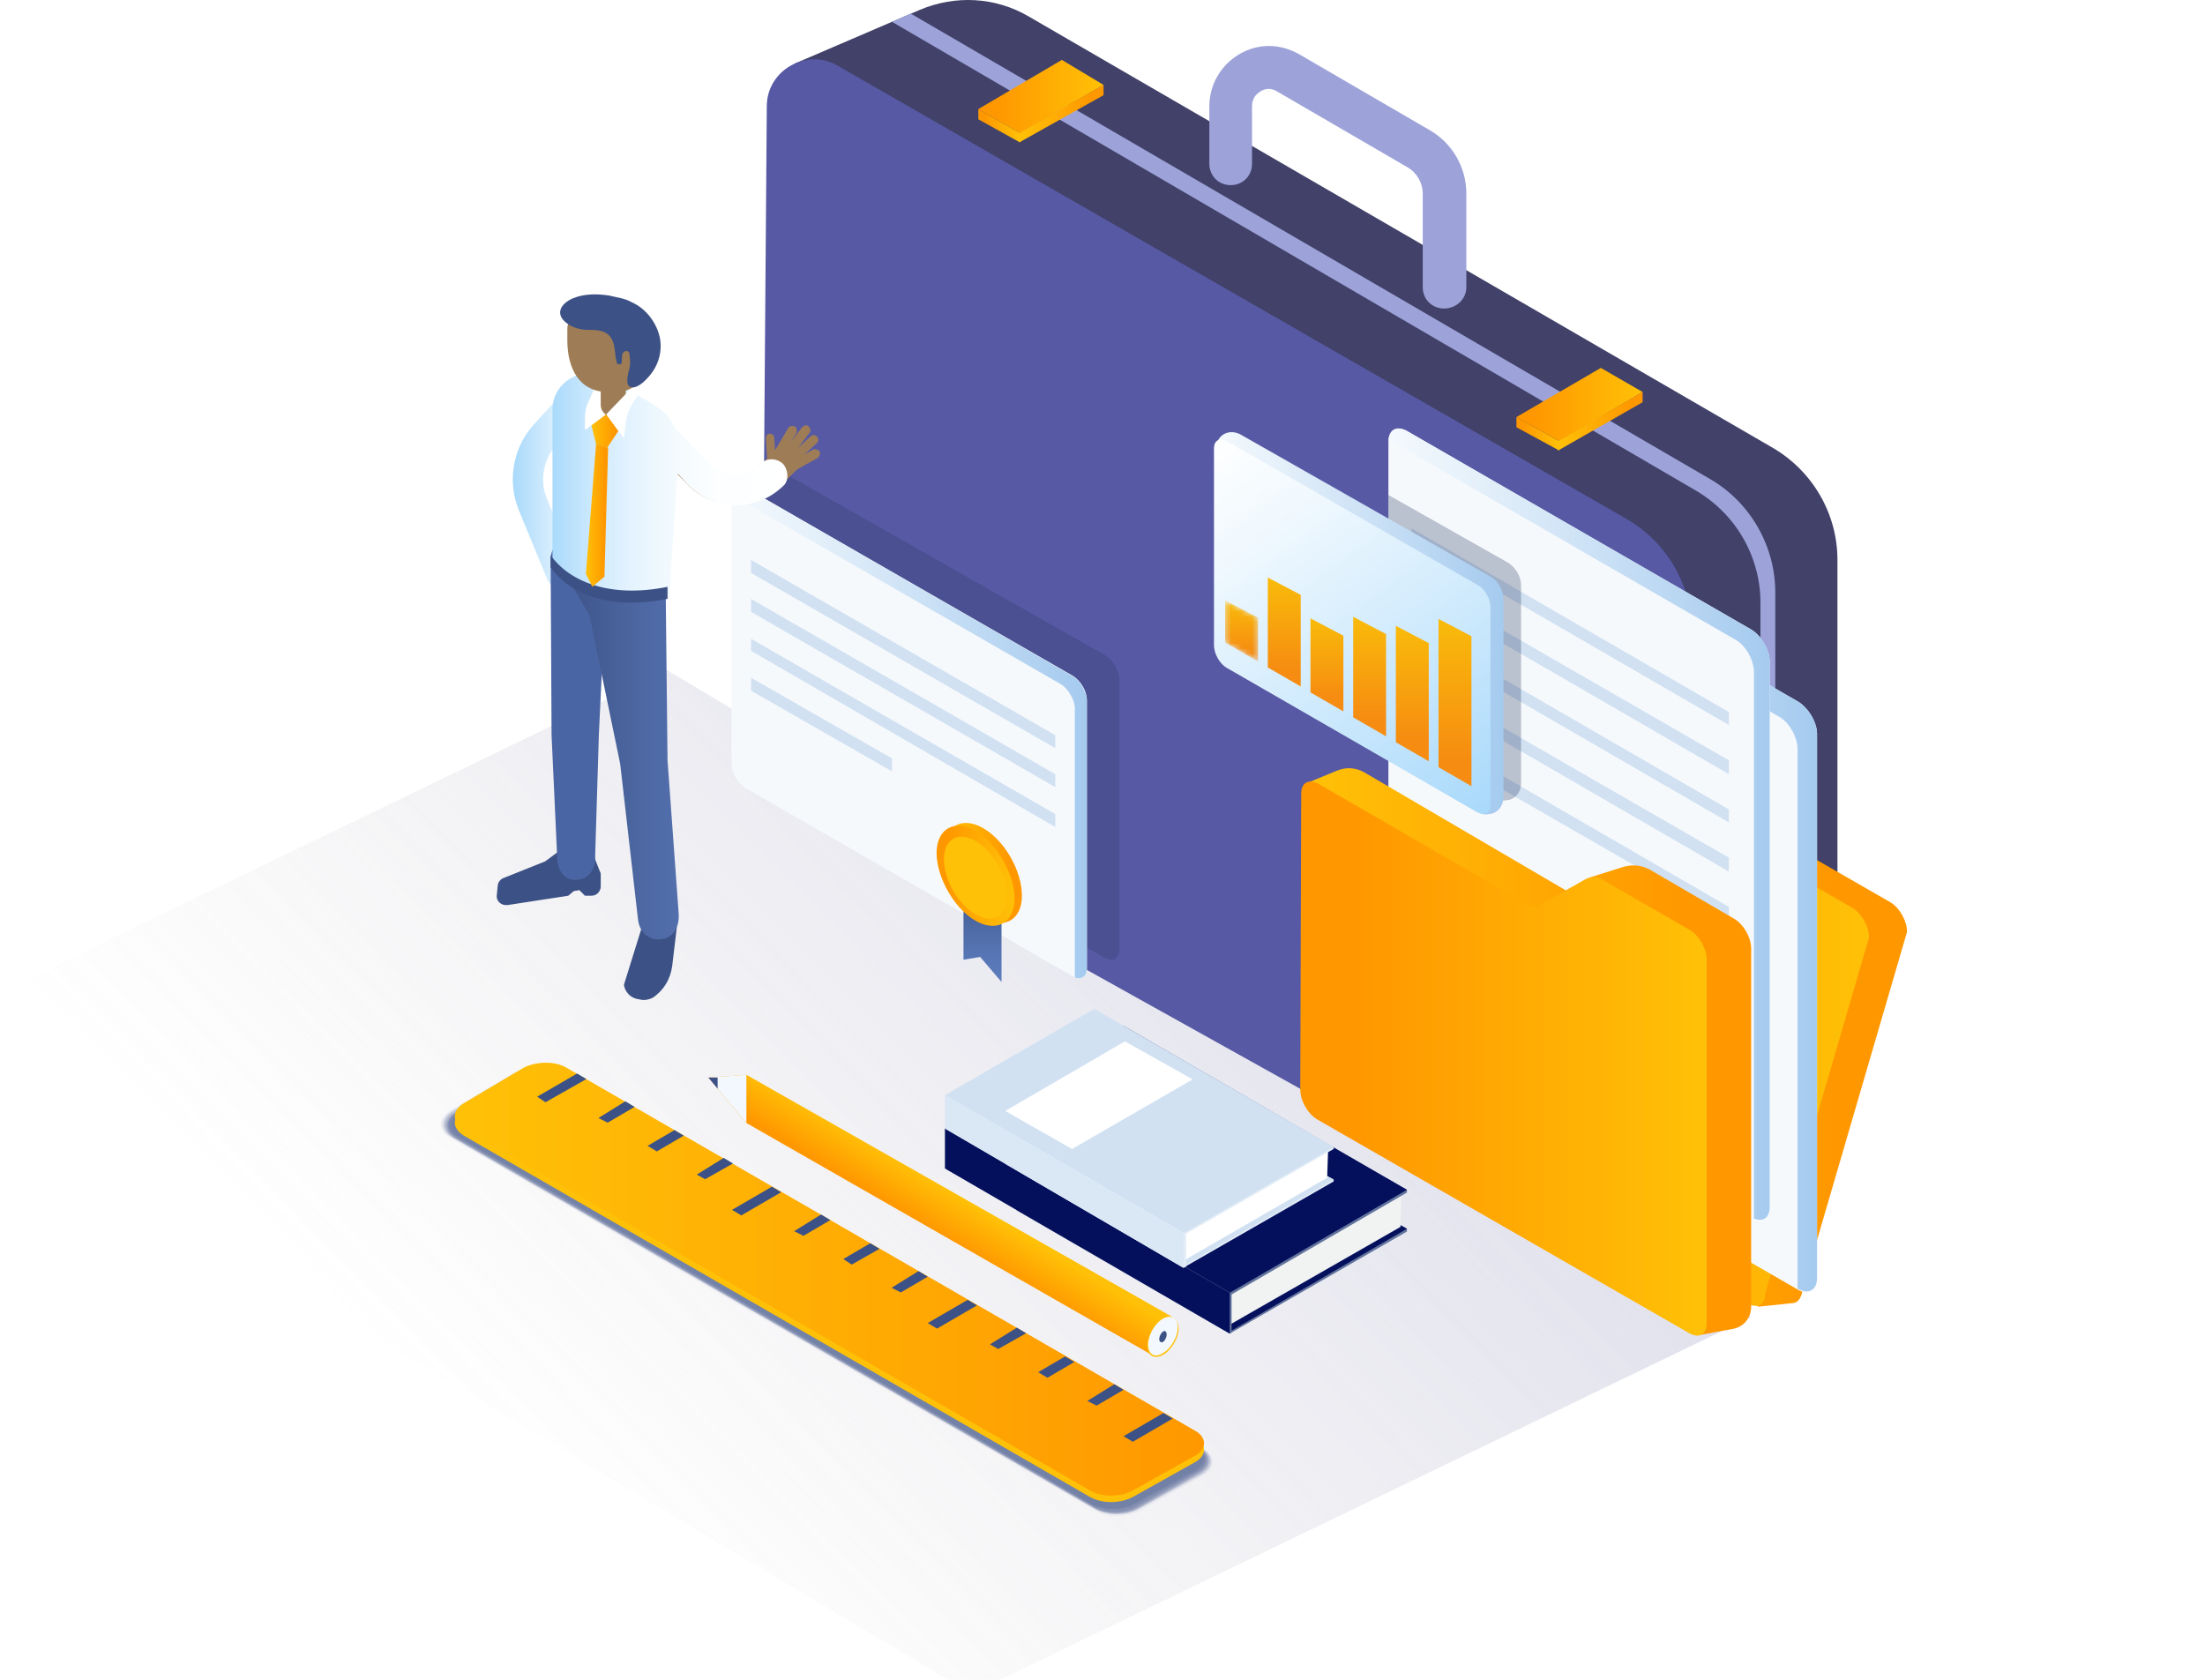 <svg width="420" height="320" viewBox="0 0 420 320" fill="none" xmlns="http://www.w3.org/2000/svg">
<g clip-path="url(#clip0_182_65757)">
<g opacity="0.8" filter="url(#filter0_f_182_65757)">
<path d="M127.054 127.663L333.555 250.879L184.992 322.645L-21.508 199.429L127.054 127.663Z" fill="url(#paint0_linear_182_65757)"/>
</g>
<path d="M175.216 1.87C181.931 -0.958 189.53 -0.604 195.892 3.107L337.62 85.281C345.219 89.699 349.99 97.828 349.99 106.664V210.751C349.99 218.173 346.103 225.065 339.564 228.953L317.651 241.854L185.819 143.952C177.866 139.534 173.095 131.228 173.095 122.215L151.359 12.12L175.216 1.87Z" fill="#414169"/>
<path d="M325.78 91.289L173.448 2.576L169.914 4.167L322.952 93.41C330.551 97.828 335.323 105.957 335.323 114.793V231.25L338.15 229.66V112.849C338.15 104.013 333.379 95.707 325.78 91.289Z" fill="#9DA3D9"/>
<path d="M159.488 12.473L309.875 98.888C317.474 103.306 322.245 111.435 322.245 120.271V233.724C322.245 240.616 314.823 244.858 308.815 241.5L157.897 157.382C149.945 152.964 145.173 144.658 145.173 135.646L146.057 20.248C146.057 13.356 153.656 9.115 159.488 12.473Z" fill="#5759A4"/>
<path d="M186.349 20.778L202.253 11.412L210.206 16.183L194.301 25.373L186.349 20.778Z" fill="url(#paint1_linear_182_65757)"/>
<path d="M186.349 20.779V22.723L194.301 27.141V25.373L186.349 20.779Z" fill="url(#paint2_linear_182_65757)"/>
<path d="M210.205 16.184V18.128L194.124 27.141V25.373L210.205 16.184Z" fill="url(#paint3_linear_182_65757)"/>
<path d="M288.846 79.449L304.927 70.083L312.879 74.678L296.975 84.044L288.846 79.449Z" fill="url(#paint4_linear_182_65757)"/>
<path d="M288.845 79.45V81.394L296.974 85.812V84.044L288.845 79.45Z" fill="url(#paint5_linear_182_65757)"/>
<path d="M312.879 74.678V76.622L296.798 85.811V84.044L312.879 74.678Z" fill="url(#paint6_linear_182_65757)"/>
<path d="M275.062 58.773C272.765 58.773 270.998 57.005 270.998 54.708V36.859C270.998 34.916 269.937 32.972 268.17 31.911L243.253 17.42C241.839 16.537 240.602 17.067 240.072 17.42C239.542 17.774 238.481 18.481 238.481 20.248V31.204C238.481 33.502 236.714 35.269 234.417 35.269C232.119 35.269 230.352 33.502 230.352 31.204V20.248C230.352 16.183 232.473 12.472 236.007 10.352C239.542 8.231 243.783 8.231 247.494 10.352L272.411 24.843C276.653 27.317 279.303 31.911 279.303 36.859V54.708C279.303 57.005 277.359 58.773 275.062 58.773Z" fill="#9DA3D9"/>
<path d="M284.958 144.481L285.488 143.951C286.548 143.068 287.962 143.068 289.199 143.775L328.96 166.925C329.844 167.455 330.904 167.455 331.788 166.925L339.917 162.33C340.977 161.623 342.391 161.623 343.451 162.33L360.063 171.873C361.83 172.933 363.244 175.407 363.244 177.528L343.275 245.918C343.275 246.625 342.745 248.039 341.684 248.215L334.969 248.922L267.286 207.393C265.518 206.333 264.105 203.859 264.105 201.738L284.074 146.425C284.251 145.542 284.427 145.012 284.958 144.481Z" fill="url(#paint7_linear_182_65757)"/>
<path d="M278.772 146.956C278.772 144.835 280.186 144.128 281.953 145.012L321.715 167.985C322.599 168.515 323.659 168.515 324.543 167.985L332.672 163.39C333.732 162.684 335.146 162.684 336.206 163.39L352.818 172.933C354.585 173.994 355.999 176.468 355.999 178.588L336.206 246.448C336.206 248.569 334.792 249.276 333.025 248.392L261.984 207.57C260.217 206.51 258.803 204.036 258.803 201.915L278.772 146.956Z" fill="url(#paint8_linear_182_65757)"/>
<path d="M277.005 95.884C275.061 94.823 273.47 95.707 273.47 98.004V201.738C273.47 204.035 275.061 206.686 277.005 207.923L342.567 245.741C344.511 246.801 346.102 245.918 346.102 243.62V139.887C346.102 137.589 344.511 134.938 342.567 133.701L277.005 95.884Z" fill="#F6F9FC"/>
<path d="M342.567 133.701L277.005 95.884C275.061 94.823 273.47 95.707 273.47 98.004V98.711L338.856 136.529C340.8 137.589 342.391 140.417 342.391 142.714V245.564H342.567C344.511 246.625 346.102 245.741 346.102 243.444V139.71C346.102 137.589 344.511 134.938 342.567 133.701Z" fill="url(#paint9_linear_182_65757)"/>
<path d="M267.992 82.1C266.048 81.04 264.458 81.923 264.458 84.221V187.954C264.458 190.252 266.048 192.903 267.992 194.14L333.555 231.957C335.499 233.018 337.089 232.134 337.089 229.837V126.103C337.089 123.806 335.499 121.155 333.555 119.918L267.992 82.1Z" fill="#F6F9FC"/>
<path d="M333.555 119.918L267.992 82.1C266.048 81.04 264.634 81.746 264.458 83.867C264.634 83.867 264.811 84.044 264.988 84.044L330.551 121.862C332.494 122.922 334.085 125.749 334.085 128.047V231.781C334.085 231.957 334.085 231.957 334.085 232.134C335.852 232.841 337.089 231.957 337.089 229.837V126.103C337.089 123.806 335.499 120.978 333.555 119.918Z" fill="url(#paint10_linear_182_65757)"/>
<path d="M329.314 138.119L268.876 103.129V100.655L329.314 135.645V138.119Z" fill="#D1E1F2"/>
<path d="M329.314 147.486L268.876 112.496V110.021L329.314 144.835V147.486Z" fill="#D1E1F2"/>
<path d="M329.314 156.675L268.876 121.685V119.21L329.314 154.201V156.675Z" fill="#D1E1F2"/>
<path d="M329.314 166.042L268.876 131.051V128.577L329.314 163.391V166.042Z" fill="#D1E1F2"/>
<path d="M329.314 175.23L268.876 140.416V137.766L329.314 172.756V175.23Z" fill="#D1E1F2"/>
<path d="M254.738 146.779C256.505 146.072 258.273 146.249 259.863 147.132L299.095 170.106C299.978 170.636 302.099 167.455 302.982 167.102L309.168 165.158C310.935 164.628 312.702 164.804 314.292 165.688L330.374 175.054C332.141 176.114 333.555 178.588 333.555 180.709V248.922C333.555 251.043 332.141 252.81 330.02 253.164L323.305 254.401L257.389 211.988C255.622 210.928 254.208 208.454 254.208 206.333L248.73 149.253L254.738 146.779Z" fill="url(#paint11_linear_182_65757)"/>
<path d="M247.846 151.197C247.846 149.077 249.26 148.37 251.027 149.253L290.789 172.227C291.673 172.757 292.733 172.757 293.617 172.227L301.746 167.632C302.806 166.925 304.22 166.925 305.28 167.632L321.892 177.175C323.659 178.235 325.072 180.709 325.072 182.83V252.104C325.072 254.224 323.659 254.931 321.892 254.048L250.851 213.226C249.083 212.165 247.67 209.691 247.67 207.571L247.846 151.197Z" fill="url(#paint12_linear_182_65757)"/>
<path opacity="0.3" d="M287.254 107.194L264.458 94.294V140.418L284.78 152.081C285.487 152.434 286.194 152.611 286.901 152.434H287.078C288.668 152.258 289.729 150.844 289.729 149.253V111.436C289.729 109.845 288.668 108.078 287.254 107.194Z" fill="#2D3D64"/>
<path d="M232.119 83.691L231.942 84.044C231.589 84.574 231.412 85.104 231.412 85.811V123.099C231.412 124.689 232.472 126.633 233.886 127.34L281.423 154.731C282.13 155.085 282.837 155.262 283.544 155.085H283.721C285.311 154.908 286.371 153.494 286.371 151.904V114.086C286.371 112.496 285.311 110.552 283.897 109.845L236.36 82.807C234.77 81.923 233.002 82.277 232.119 83.691Z" fill="url(#paint13_linear_182_65757)"/>
<path d="M233.709 84.043C232.295 83.336 231.235 83.866 231.235 85.457V122.921C231.235 124.512 232.295 126.456 233.709 127.162L281.423 154.731C282.837 155.437 283.897 154.907 283.897 153.317V115.676C283.897 114.085 282.837 112.141 281.423 111.434L233.709 84.043Z" fill="url(#paint14_linear_182_65757)"/>
<mask id="mask0_182_65757" style="mask-type:luminance" maskUnits="userSpaceOnUse" x="233" y="114" width="7" height="13">
<path d="M233.356 114.367L239.623 117.665V126.02L233.356 122.402V114.367Z" fill="white"/>
</mask>
<g mask="url(#mask0_182_65757)">
<path d="M233.356 114.367L239.623 117.665V126.02L233.356 122.402V114.367Z" fill="url(#paint15_linear_182_65757)"/>
</g>
<path d="M241.487 110.022L247.754 113.32V130.77L241.487 127.152V110.022Z" fill="url(#paint16_linear_182_65757)"/>
<path d="M249.617 117.802L255.884 121.101V135.519L249.617 131.901V117.802Z" fill="url(#paint17_linear_182_65757)"/>
<path d="M257.748 117.5L264.013 120.798V140.269L257.748 136.651V117.5Z" fill="url(#paint18_linear_182_65757)"/>
<path d="M265.877 119.217L272.144 122.516V145.018L265.877 141.4V119.217Z" fill="url(#paint19_linear_182_65757)"/>
<path d="M274.007 117.904L280.275 121.202V149.767L274.007 146.149V117.904Z" fill="url(#paint20_linear_182_65757)"/>
<g opacity="0.7">
<path opacity="0.024" d="M229.38 281.021C231.854 279.607 231.854 277.487 229.38 276.073L105.853 204.678C103.556 203.265 99.668 203.265 97.194 204.678L85.531 211.571C83.233 212.984 83.233 215.282 85.531 216.695L208.527 287.736C210.824 289.15 214.889 289.15 217.186 287.736L229.38 281.021Z" fill="#3C5185"/>
<path opacity="0.049" d="M229.203 281.021C231.501 279.607 231.501 277.486 229.203 276.072L105.854 204.855C103.556 203.441 99.668 203.441 97.194 204.855L85.708 211.747C83.41 213.161 83.41 215.458 85.708 216.695L208.527 287.736C210.824 289.15 214.712 289.15 217.186 287.736L229.203 281.021Z" fill="#3C5185"/>
<path opacity="0.073" d="M229.027 280.844C231.324 279.43 231.324 277.31 229.027 275.896L105.854 204.678C103.556 203.265 99.668 203.265 97.371 204.678L85.884 211.571C83.587 212.984 83.587 215.282 85.884 216.519L208.527 287.383C210.825 288.797 214.712 288.797 217.186 287.383L229.027 280.844Z" fill="#3C5185"/>
<path opacity="0.098" d="M229.026 280.844C231.323 279.43 231.323 277.309 229.026 275.896L106.03 204.855C103.732 203.441 99.844 203.441 97.547 204.855L86.06 211.747C83.763 213.161 83.763 215.458 86.06 216.695L208.526 287.382C210.824 288.796 214.712 288.796 217.009 287.382L229.026 280.844Z" fill="#3C5185"/>
<path opacity="0.122" d="M228.849 280.844C231.147 279.43 231.147 277.309 228.849 275.895L106.207 204.855C103.909 203.441 100.021 203.617 97.724 204.855L86.237 211.747C83.94 213.16 83.94 215.458 86.237 216.695L208.527 287.382C210.824 288.796 214.712 288.796 217.009 287.382L228.849 280.844Z" fill="#3C5185"/>
<path opacity="0.146" d="M228.673 280.667C230.97 279.253 230.97 277.132 228.673 275.719L106.207 204.855C103.909 203.441 100.022 203.617 97.724 204.855L86.414 211.57C84.117 212.984 84.117 215.104 86.414 216.518L208.527 287.029C210.824 288.442 214.712 288.442 217.009 287.029L228.673 280.667Z" fill="#3C5185"/>
<path opacity="0.171" d="M228.496 280.667C230.793 279.254 230.793 277.133 228.496 275.896L106.207 205.209C103.909 203.795 100.022 203.971 97.724 205.209L86.414 211.924C84.117 213.338 84.117 215.458 86.414 216.872L208.35 287.383C210.647 288.796 214.535 288.796 216.833 287.383L228.496 280.667Z" fill="#3C5185"/>
<path opacity="0.195" d="M228.496 280.667C230.794 279.43 230.794 277.133 228.496 275.896L106.384 205.209C104.086 203.795 100.375 203.971 98.078 205.209L86.768 211.924C84.471 213.338 84.471 215.458 86.768 216.872L208.527 287.206C210.824 288.62 214.712 288.62 217.01 287.206L228.496 280.667Z" fill="#3C5185"/>
<path opacity="0.22" d="M228.32 280.491C230.617 279.254 230.617 276.956 228.32 275.719L106.384 205.209C104.086 203.795 100.375 203.971 98.078 205.209L86.768 211.924C84.471 213.338 84.471 215.458 86.768 216.872L208.174 287.206C210.471 288.62 214.182 288.62 216.656 287.206L228.32 280.491Z" fill="#3C5185"/>
<path opacity="0.244" d="M228.142 280.491C230.44 279.254 230.44 276.956 228.142 275.719L106.383 205.209C104.086 203.795 100.375 203.971 98.077 205.209L86.944 211.924C84.647 213.338 84.647 215.458 86.944 216.872L208.173 287.029C210.47 288.443 214.181 288.443 216.479 287.029L228.142 280.491Z" fill="#3C5185"/>
<path opacity="0.268" d="M227.966 280.313C230.263 279.076 230.263 276.779 227.966 275.542L106.56 205.208C104.263 203.971 100.552 203.971 98.254 205.208L87.121 211.923C84.824 213.337 84.824 215.458 87.121 216.871L208.173 287.029C210.471 288.266 214.182 288.443 216.479 287.029L227.966 280.313Z" fill="#3C5185"/>
<path opacity="0.293" d="M227.966 280.313C230.263 279.076 230.263 276.779 227.966 275.542L106.56 205.208C104.263 203.971 100.552 203.971 98.254 205.208L87.121 211.923C84.824 213.337 84.824 215.458 87.121 216.695L207.997 286.675C210.294 287.912 214.005 288.089 216.302 286.675L227.966 280.313Z" fill="#3C5185"/>
<path opacity="0.317" d="M227.789 280.313C230.086 279.076 230.086 276.956 227.789 275.542L106.56 205.208C104.263 203.971 100.552 203.971 98.254 205.208L87.121 211.747C84.824 213.16 84.824 215.281 87.121 216.518L207.82 286.499C210.117 287.736 213.828 287.736 216.126 286.499L227.789 280.313Z" fill="#3C5185"/>
<path opacity="0.342" d="M227.613 280.137C229.91 278.9 229.91 276.779 227.613 275.365L106.56 205.208C104.263 203.971 100.552 203.971 98.431 205.208L87.475 211.747C85.177 213.16 85.177 215.281 87.475 216.518L207.997 286.322C210.294 287.559 214.005 287.559 216.303 286.322L227.613 280.137Z" fill="#3C5185"/>
<path opacity="0.366" d="M227.436 280.137C229.733 278.9 229.733 276.779 227.436 275.365L106.56 205.385C104.263 204.148 100.552 204.148 98.431 205.385L87.475 211.923C85.177 213.337 85.177 215.458 87.475 216.695L207.82 286.499C210.118 287.736 213.829 287.736 215.949 286.499L227.436 280.137Z" fill="#3C5185"/>
<path opacity="0.39" d="M227.435 280.137C229.733 278.9 229.733 276.779 227.435 275.365L106.913 205.385C104.616 204.148 101.082 204.148 98.784 205.385L87.828 211.923C85.53 213.337 85.53 215.458 87.828 216.695L207.996 286.322C210.294 287.559 214.005 287.559 216.126 286.322L227.435 280.137Z" fill="#3C5185"/>
<path opacity="0.415" d="M227.259 279.96C229.556 278.723 229.556 276.602 227.259 275.365L106.913 205.562C104.616 204.325 101.081 204.325 98.784 205.562L87.828 212.1C85.53 213.337 85.707 215.635 87.828 216.872L207.82 286.499C210.117 287.736 213.651 287.736 215.949 286.499L227.259 279.96Z" fill="#3C5185"/>
<path opacity="0.439" d="M227.082 279.96C229.379 278.723 229.379 276.602 227.082 275.365L106.913 205.562C104.616 204.325 101.081 204.325 98.784 205.562L87.828 212.1C85.53 213.337 85.707 215.635 87.828 216.872L207.643 286.322C209.94 287.559 213.475 287.559 215.772 286.322L227.082 279.96Z" fill="#3C5185"/>
<path opacity="0.463" d="M226.906 279.961C229.203 278.724 229.203 276.603 226.906 275.366L106.914 205.739C104.616 204.502 101.082 204.502 98.961 205.739L88.181 212.277C86.061 213.514 86.061 215.635 88.181 217.049L207.82 286.499C210.117 287.736 213.652 287.736 215.949 286.499L226.906 279.961Z" fill="#3C5185"/>
<path opacity="0.488" d="M226.905 279.783C229.203 278.546 229.203 276.426 226.905 275.189L107.09 205.562C104.793 204.325 101.258 204.325 99.138 205.562L88.358 211.923C86.237 213.16 86.237 215.281 88.358 216.695L207.82 285.969C210.117 287.206 213.651 287.206 215.949 285.969L226.905 279.783Z" fill="#3C5185"/>
<path opacity="0.512" d="M226.729 279.784C228.849 278.547 229.026 276.426 226.729 275.189L107.09 205.739C104.969 204.502 101.258 204.502 99.138 205.739L88.358 212.101C86.237 213.338 86.237 215.458 88.358 216.695L207.643 285.969C209.764 287.206 213.475 287.206 215.595 285.969L226.729 279.784Z" fill="#3C5185"/>
<path opacity="0.537" d="M226.552 279.784C228.672 278.547 228.672 276.426 226.552 275.189L107.09 205.739C104.969 204.502 101.258 204.502 99.138 205.739L88.358 212.101C86.237 213.338 86.237 215.458 88.358 216.695L207.289 285.792C209.41 287.029 213.121 287.029 215.242 285.792L226.552 279.784Z" fill="#3C5185"/>
<path opacity="0.561" d="M226.375 279.607C228.496 278.37 228.496 276.25 226.375 275.013L107.267 205.739C105.146 204.502 101.612 204.502 99.315 205.739L88.712 212.101C86.591 213.338 86.591 215.458 88.712 216.695L207.467 285.792C209.587 287.029 213.298 287.029 215.419 285.792L226.375 279.607Z" fill="#3C5185"/>
<path opacity="0.585" d="M226.375 279.607C228.496 278.37 228.496 276.25 226.375 275.013L107.267 205.739C105.146 204.502 101.612 204.502 99.315 205.739L88.712 212.101C86.591 213.338 86.591 215.458 88.712 216.695L207.29 285.616C209.41 286.853 212.945 286.853 215.242 285.616L226.375 279.607Z" fill="#3C5185"/>
<path opacity="0.61" d="M226.199 279.43C228.32 278.193 228.32 276.073 226.199 274.836L107.267 205.739C105.147 204.502 101.612 204.502 99.492 205.739L88.889 212.101C86.768 213.338 86.768 215.458 88.889 216.695L207.29 285.616C209.411 286.853 212.945 286.853 215.242 285.616L226.199 279.43Z" fill="#3C5185"/>
<path opacity="0.634" d="M226.022 279.43C228.143 278.193 228.143 276.249 226.022 275.012L107.267 205.915C105.147 204.678 101.612 204.678 99.492 205.915L88.889 212.277C86.768 213.514 86.768 215.635 88.889 216.872L207.113 285.615C209.234 286.852 212.768 286.852 214.889 285.615L226.022 279.43Z" fill="#3C5185"/>
<path opacity="0.658" d="M225.845 279.43C227.966 278.193 227.966 276.249 225.845 275.012L107.443 206.092C105.323 204.855 101.788 204.855 99.668 206.092L89.241 212.277C87.121 213.514 87.121 215.635 89.241 216.872L207.289 285.615C209.41 286.852 212.944 286.852 215.065 285.615L225.845 279.43Z" fill="#3C5185"/>
<path opacity="0.683" d="M225.845 279.253C227.966 278.016 227.966 276.072 225.845 274.835L107.62 205.915C105.5 204.678 101.965 204.678 99.845 205.915L89.418 212.1C87.298 213.337 87.298 215.458 89.418 216.695L207.29 285.262C209.41 286.499 212.945 286.499 215.065 285.262L225.845 279.253Z" fill="#3C5185"/>
<path opacity="0.707" d="M225.668 279.253C227.789 278.016 227.789 276.072 225.668 274.835L107.62 206.092C105.5 204.855 101.965 204.855 99.845 206.092L89.418 212.277C87.298 213.514 87.298 215.635 89.418 216.872L207.113 285.439C209.234 286.676 212.768 286.676 214.889 285.439L225.668 279.253Z" fill="#3C5185"/>
<path opacity="0.732" d="M225.492 279.253C227.612 278.016 227.612 276.072 225.492 274.835L107.62 206.092C105.5 204.855 101.965 204.855 100.022 206.092L89.595 212.277C87.475 213.514 87.475 215.635 89.595 216.872L207.113 285.262C209.234 286.499 212.768 286.499 214.889 285.262L225.492 279.253Z" fill="#3C5185"/>
<path opacity="0.756" d="M225.315 279.077C227.436 277.84 227.436 275.896 225.315 274.659L107.621 206.092C105.5 204.855 102.142 204.855 100.022 206.092L89.772 212.277C87.651 213.514 87.651 215.635 89.772 216.695L207.113 285.085C209.234 286.322 212.768 286.322 214.889 285.085L225.315 279.077Z" fill="#3C5185"/>
<path opacity="0.78" d="M225.139 279.077C227.259 277.84 227.259 275.896 225.139 274.659L107.621 206.092C105.5 204.855 102.142 204.855 100.022 206.092L89.772 212.277C87.651 213.514 87.651 215.458 89.772 216.695L206.937 284.908C209.057 286.145 212.415 286.145 214.535 284.908L225.139 279.077Z" fill="#3C5185"/>
<path opacity="0.805" d="M225.139 279.076C227.259 277.839 227.259 275.895 225.139 274.658L107.797 206.268C105.677 205.031 102.319 205.031 100.199 206.268L89.949 212.453C87.828 213.69 87.828 215.634 89.949 216.871L206.937 285.085C209.057 286.322 212.415 286.322 214.536 285.085L225.139 279.076Z" fill="#3C5185"/>
<path opacity="0.829" d="M224.962 278.9C227.083 277.663 227.083 275.719 224.962 274.482L107.797 206.092C105.677 204.855 102.319 204.855 100.199 206.092L89.949 212.1C87.828 213.337 87.828 215.281 89.949 216.518L206.583 284.555C208.704 285.792 212.061 285.792 214.182 284.555L224.962 278.9Z" fill="#3C5185"/>
<path opacity="0.854" d="M224.785 278.899C226.905 277.662 226.905 275.719 224.785 274.482L107.797 206.268C105.676 205.031 102.318 205.031 100.198 206.268L90.125 212.277C88.004 213.514 88.004 215.457 90.125 216.694L206.583 284.731C208.703 285.968 212.061 285.968 214.181 284.731L224.785 278.899Z" fill="#3C5185"/>
<path opacity="0.878" d="M224.608 278.9C226.729 277.663 226.729 275.719 224.608 274.659L107.797 206.445C105.676 205.208 102.319 205.208 100.375 206.445L90.302 212.454C88.181 213.691 88.181 215.635 90.302 216.872L206.583 284.732C208.703 285.969 212.061 285.969 214.182 284.732L224.608 278.9Z" fill="#3C5185"/>
<path opacity="0.902" d="M224.608 278.723C226.729 277.486 226.729 275.542 224.608 274.482L107.974 206.445C105.853 205.208 102.496 205.208 100.552 206.445L90.479 212.454C88.358 213.691 88.535 215.635 90.479 216.872L206.583 284.732C208.704 285.969 212.061 285.969 214.005 284.732L224.608 278.723Z" fill="#3C5185"/>
<path opacity="0.927" d="M224.432 278.723C226.552 277.486 226.552 275.542 224.432 274.482L108.151 206.445C106.03 205.208 102.673 205.208 100.729 206.445L90.656 212.454C88.535 213.691 88.712 215.635 90.656 216.872L206.583 284.555C208.704 285.792 212.062 285.792 214.005 284.555L224.432 278.723Z" fill="#3C5185"/>
<path opacity="0.951" d="M224.255 278.547C226.375 277.31 226.375 275.542 224.255 274.305L108.15 206.445C106.03 205.208 102.849 205.208 100.728 206.445L90.832 212.454C88.888 213.691 88.888 215.635 90.832 216.872L206.583 284.555C208.703 285.792 211.884 285.792 214.005 284.555L224.255 278.547Z" fill="#3C5185"/>
<path opacity="0.976" d="M224.078 278.547C226.198 277.31 226.198 275.542 224.078 274.305L108.15 206.445C106.03 205.208 102.849 205.208 100.728 206.445L90.832 212.277C88.888 213.514 88.888 215.458 90.832 216.518L206.406 284.025C208.527 285.262 211.708 285.262 213.828 284.025L224.078 278.547Z" fill="#3C5185"/>
<path d="M224.078 278.547C226.022 277.31 226.199 275.542 224.078 274.305L108.327 206.622C106.384 205.385 103.026 205.562 101.082 206.622L91.186 212.454C89.242 213.691 89.242 215.635 91.186 216.695L206.583 284.202C208.527 285.439 211.885 285.439 214.005 284.202L224.078 278.547Z" fill="#3C5185"/>
</g>
<path d="M227.613 278.547C229.91 277.31 229.91 275.012 227.613 273.775L107.974 204.678C105.677 203.265 101.966 203.441 99.668 204.678L88.358 211.394C86.061 212.807 86.061 214.928 88.358 216.342L207.467 285.085C209.764 286.499 213.475 286.499 215.949 285.085L227.613 278.547Z" fill="#FFC107"/>
<path d="M227.613 277.309C229.91 276.072 229.91 273.775 227.613 272.538L107.974 203.441C105.677 202.027 101.966 202.204 99.668 203.441L88.358 210.156C86.061 211.57 86.061 213.691 88.358 215.104L207.467 283.848C209.764 285.262 213.475 285.262 215.949 283.848L227.613 277.309Z" fill="url(#paint21_linear_182_65757)"/>
<path d="M223.371 270.24L215.772 274.658L214.005 273.598L221.604 269.18L223.371 270.24Z" fill="#3C5185"/>
<path d="M214.005 264.762L208.88 267.767L207.113 266.883L212.238 263.702L214.005 264.762Z" fill="#3C5185"/>
<path d="M204.639 259.461L199.514 262.465L197.747 261.405L202.872 258.401L204.639 259.461Z" fill="#3C5185"/>
<path d="M195.45 253.982L190.148 256.986L188.558 256.103L193.682 252.922L195.45 253.982Z" fill="#3C5185"/>
<path d="M186.084 248.681L178.485 253.099L176.718 252.039L184.317 247.621L186.084 248.681Z" fill="#3C5185"/>
<path d="M176.717 243.203L171.592 246.207L169.825 245.323L174.95 242.143L176.717 243.203Z" fill="#3C5185"/>
<path d="M167.528 237.901L162.227 240.905L160.636 239.845L165.761 236.841L167.528 237.901Z" fill="#3C5185"/>
<path d="M158.162 232.423L153.037 235.427L151.27 234.543L156.395 231.362L158.162 232.423Z" fill="#3C5185"/>
<path d="M148.796 227.121L141.197 231.539L139.43 230.479L147.029 226.061L148.796 227.121Z" fill="#3C5185"/>
<path d="M139.606 221.643L134.305 224.647L132.714 223.763L137.839 220.583L139.606 221.643Z" fill="#3C5185"/>
<path d="M130.24 216.341L125.116 219.345L123.348 218.285L128.473 215.281L130.24 216.341Z" fill="#3C5185"/>
<path d="M120.875 210.864L115.75 213.868L113.983 212.984L119.108 209.803L120.875 210.864Z" fill="#3C5185"/>
<path d="M111.685 205.562L103.91 209.98L102.319 208.919L109.918 204.501L111.685 205.562Z" fill="#3C5185"/>
<path d="M142.169 204.743L223.282 250.866L219.395 258.112L142.169 213.932L134.923 205.273L142.169 204.743Z" fill="url(#paint22_linear_182_65757)"/>
<path d="M142.169 204.743V213.932L134.923 205.273L142.169 204.743Z" fill="#F3F8FE"/>
<path d="M136.69 205.273H134.923L136.69 207.394V205.273Z" fill="#3C5185"/>
<path d="M221.515 251.22C219.924 252.103 218.511 254.401 218.511 256.345C218.511 258.289 219.924 258.996 221.515 258.112C223.105 257.228 224.519 254.931 224.519 252.987C224.342 251.043 223.105 250.336 221.515 251.22Z" fill="#FFC107"/>
<path d="M221.515 251.22C219.924 252.103 218.687 254.401 218.687 256.168C218.687 257.935 219.924 258.819 221.515 257.758C223.105 256.875 224.342 254.577 224.342 252.81C224.342 251.043 223.105 250.336 221.515 251.22Z" fill="#F3F8FE"/>
<path d="M221.515 253.694C221.162 253.87 220.809 254.577 220.809 255.107C220.809 255.637 221.162 255.814 221.515 255.637C221.869 255.461 222.222 254.754 222.222 254.224C222.222 253.694 221.869 253.34 221.515 253.694Z" fill="#3C5185"/>
<path d="M234.239 254.047L267.993 234.608V234.078L219.218 207.747L193.594 230.544L234.239 254.047Z" fill="#63749D"/>
<path d="M234.239 253.694L267.993 234.078L219.218 207.217L193.594 230.19L234.239 253.694Z" fill="#05105D"/>
<path d="M232.826 253.164L266.756 233.725L266.932 227.363L217.981 206.333L192.357 229.13L232.826 253.164Z" fill="#F1F2F2"/>
<path d="M213.917 195.906L267.992 226.655V227.185L234.239 246.801L179.987 215.522L213.917 195.906Z" fill="#63749D"/>
<path d="M213.916 195.377L267.992 226.656L234.239 246.272L179.986 214.993L213.916 195.377Z" fill="#05105D"/>
<path d="M220.985 202.799L236.183 211.458L208.792 227.186L193.594 218.527L220.985 202.799Z" fill="white"/>
<path d="M180.34 215.169V222.768L234.239 254.048L234.593 253.871V246.449L180.34 215.169Z" fill="#63749D"/>
<path d="M179.987 214.993V222.592L234.239 254.048V246.272L179.987 214.993Z" fill="#05105D"/>
<path d="M225.403 241.501L254.032 225.066V224.712L213.033 202.446L191.473 221.708L225.403 241.501Z" fill="#E3EDF7"/>
<path d="M225.403 241.147L254.032 224.712L213.033 202.092L191.473 221.354L225.403 241.147Z" fill="#D1E1F2"/>
<path d="M224.342 240.793L252.794 224.358L252.971 219.057L211.795 201.385L190.236 220.47L224.342 240.793Z" fill="white"/>
<path d="M208.438 192.549L254.031 218.526V218.88L225.403 235.315L179.986 208.984L208.438 192.549Z" fill="#E3EDF7"/>
<path d="M208.438 192.196L254.031 218.527L225.403 234.962L179.986 208.631L208.438 192.196Z" fill="#D1E1F2"/>
<path d="M214.27 198.381L227.17 205.626L204.197 218.88L191.473 211.635L214.27 198.381Z" fill="white"/>
<path d="M180.34 208.807V215.169L225.403 241.5L225.934 241.323V235.138L180.34 208.807Z" fill="#E3EDF7"/>
<path d="M179.986 208.631V214.993L225.403 241.501V234.962L179.986 208.631Z" fill="#DAE7F5"/>
<path opacity="0.3" d="M189.706 175.23L196.952 179.295V174.7L210.383 182.476C210.736 182.653 210.913 182.653 211.266 182.829C211.443 182.829 211.443 182.829 211.62 182.829C211.796 182.829 211.796 182.829 211.973 182.829C211.973 182.829 211.973 182.829 212.15 182.829C212.15 182.829 212.326 182.829 212.326 182.653C212.326 182.653 212.326 182.653 212.503 182.476L212.68 182.299C212.68 182.299 212.68 182.123 212.857 182.123C212.857 182.123 212.857 181.946 213.033 181.946C213.033 181.946 213.033 181.769 213.21 181.592V181.416C213.21 181.239 213.21 181.062 213.21 180.885V129.814C213.21 129.637 213.21 129.46 213.21 129.107C213.21 128.753 213.033 128.223 212.857 127.693C212.68 127.516 212.68 127.34 212.503 126.986C212.326 126.633 211.973 126.103 211.62 125.749C211.266 125.396 210.913 125.042 210.559 124.866L148.001 89.345C147.824 89.168 147.647 89.168 147.471 89.168H147.294C147.117 89.168 147.117 89.168 146.941 89.168C146.764 89.168 146.764 89.168 146.587 89.168H146.41C146.234 89.168 146.234 89.168 146.057 89.345C145.88 89.345 145.88 89.522 145.704 89.522C145.527 89.699 145.527 89.699 145.527 89.875L145.35 135.999C145.35 139.71 146.057 143.244 147.647 146.425C147.824 146.425 147.824 146.602 148.001 146.602L189.53 170.636V175.23H189.706Z" fill="#2D3D64"/>
<path d="M141.992 92.879C140.578 91.995 139.341 92.702 139.341 94.469V145.541C139.341 147.308 140.578 149.252 141.992 150.136L204.373 186.01C205.787 186.893 207.024 186.186 207.024 184.419V133.348C207.024 131.58 205.787 129.636 204.373 128.753L141.992 92.879Z" fill="#F6F9FC"/>
<path d="M204.197 128.753L141.992 92.879C140.578 91.996 139.518 92.702 139.341 94.293C139.518 94.293 139.518 94.469 139.695 94.469L202.076 130.343C203.49 131.227 204.727 133.348 204.727 134.938V186.01V186.187C205.964 186.717 207.025 186.01 207.025 184.419V133.348C206.848 131.757 205.788 129.637 204.197 128.753Z" fill="url(#paint23_linear_182_65757)"/>
<path d="M201.016 142.537L143.052 109.137V106.663L201.016 140.063V142.537Z" fill="#D1E1F2"/>
<path d="M201.016 149.959L143.052 116.56V114.085L201.016 147.485V149.959Z" fill="#D1E1F2"/>
<path d="M201.016 157.558L143.052 123.982V121.685L201.016 155.084V157.558Z" fill="#D1E1F2"/>
<path d="M169.913 146.956L143.052 131.581V129.107L169.913 144.481V146.956Z" fill="#D1E1F2"/>
<path d="M183.521 166.04V182.828L186.702 182.298L190.766 187.07V170.281L183.521 166.04Z" fill="url(#paint24_linear_182_65757)"/>
<path d="M187.232 157.735C183.167 155.437 179.809 157.381 179.809 161.976C179.809 166.571 183.167 172.579 187.232 174.876C191.296 177.174 194.654 175.23 194.654 170.635C194.654 165.864 191.296 160.032 187.232 157.735Z" fill="url(#paint25_linear_182_65757)"/>
<path d="M185.818 158.265C181.754 155.968 178.396 157.911 178.396 162.506C178.396 167.101 181.754 173.109 185.818 175.407C189.883 177.704 193.241 175.76 193.241 171.165C193.241 166.571 189.883 160.739 185.818 158.265Z" fill="url(#paint26_linear_182_65757)"/>
<path d="M185.818 160.209C182.46 158.265 179.809 159.856 179.809 163.743C179.809 167.631 182.46 172.226 185.818 174.17C189.175 176.114 191.826 174.523 191.826 170.635C191.826 166.748 189.175 162.153 185.818 160.209Z" fill="#FFC107"/>
<path d="M106.826 111.966C105.589 111.966 104.529 111.259 104.175 110.198L98.874 97.298C96.576 91.82 97.637 85.281 101.701 80.863L106.473 75.561C107.533 74.325 109.477 74.325 110.537 75.385C111.774 76.445 111.774 78.389 110.714 79.449L105.942 84.751C103.468 87.578 102.761 91.643 104.175 95.001L109.477 107.901C110.007 109.315 109.3 111.082 107.886 111.789C107.533 111.966 107.179 111.966 106.826 111.966Z" fill="url(#paint27_linear_182_65757)"/>
<path d="M106.472 162.153L103.822 164.097L95.869 167.278C95.339 167.455 94.809 168.162 94.809 168.692L94.632 170.459C94.455 171.696 95.516 172.58 96.753 172.403L108.239 170.636L109.3 169.752L110.36 169.575L111.42 170.636H112.657C113.718 170.636 114.425 169.752 114.425 168.869V166.395L112.657 161.977H106.472V162.153Z" fill="#3C5185"/>
<path d="M109.654 167.631C107.179 167.631 106.119 165.511 106.119 163.037L105.059 140.063L104.882 106.84C104.705 104.366 107.003 101.715 109.477 101.539C111.951 101.362 115.485 104.013 115.662 106.487L114.072 139.887L113.365 163.037C113.541 165.511 112.128 167.631 109.654 167.631Z" fill="#4A65A3"/>
<path d="M147.117 89.699C146.587 89.699 146.233 89.345 146.233 88.992L145.88 83.513C145.88 82.983 146.233 82.63 146.587 82.63C147.117 82.63 147.47 82.983 147.47 83.337L147.824 88.815C147.824 89.168 147.47 89.699 147.117 89.699Z" fill="#9E7D56"/>
<path d="M139.872 96.06C136.514 96.06 133.156 94.647 130.859 92.173L123.26 84.574C122.2 83.513 122.2 81.746 123.26 80.686C124.32 79.626 126.088 79.626 127.148 80.686L134.747 88.462C136.161 89.875 137.928 90.582 139.872 90.582C141.816 90.582 143.583 89.875 144.996 88.462L148.177 85.281C149.238 84.22 151.005 84.22 152.065 85.281C153.126 86.341 153.126 88.108 152.065 89.168L148.884 92.349C146.587 94.823 143.406 96.06 139.872 96.06Z" fill="#9E7D56"/>
<path d="M147.647 87.578C147.294 87.225 147.117 86.871 147.294 86.341L150.121 81.57C150.298 81.216 150.828 81.04 151.358 81.216C151.712 81.393 151.889 81.923 151.712 82.453L148.884 87.225C148.531 87.578 148.001 87.755 147.647 87.578Z" fill="#9E7D56"/>
<path d="M149.591 87.048C149.238 86.694 149.061 86.164 149.415 85.811L152.772 81.393C153.126 81.039 153.656 80.863 154.009 81.216C154.363 81.57 154.539 82.1 154.186 82.453L150.828 86.871C150.475 87.225 149.945 87.401 149.591 87.048Z" fill="#9E7D56"/>
<path d="M150.298 88.108C149.945 87.755 149.945 87.225 150.298 86.871L154.363 83.16C154.716 82.807 155.246 82.807 155.6 83.16C155.953 83.513 155.953 84.044 155.6 84.397L151.535 88.108C151.182 88.462 150.475 88.462 150.298 88.108Z" fill="#9E7D56"/>
<path d="M149.769 89.522C149.592 88.992 149.592 88.638 150.122 88.285L154.893 85.634C155.247 85.458 155.777 85.634 156.13 85.988C156.307 86.341 156.13 86.871 155.777 87.225L151.006 89.876C150.475 90.229 149.945 90.052 149.769 89.522Z" fill="#9E7D56"/>
<path d="M122.2 176.821L118.843 187.6C119.019 188.838 119.903 189.898 121.14 190.251L122.023 190.428C122.73 190.605 123.614 190.428 124.321 190.075C126.441 188.661 127.678 186.54 128.032 184.066L128.915 176.644L127.678 173.993L122.2 176.821Z" fill="#3C5185"/>
<path d="M125.381 178.942C123.084 178.942 121.67 177.174 121.494 174.877L118.136 145.542L112.304 117.267L105.589 105.78C105.412 103.306 116.899 102.953 119.373 102.776C121.847 102.599 126.618 109.491 126.795 111.965L127.149 144.835L129.269 173.993C129.446 176.467 128.386 178.765 125.735 178.942C125.735 178.942 125.558 178.942 125.381 178.942Z" fill="url(#paint28_linear_182_65757)"/>
<path d="M149.061 88.285C147.824 87.225 146.057 87.225 144.997 88.285C143.76 89.699 141.992 90.406 140.048 90.406C138.105 90.406 136.337 89.699 135.1 88.285L128.562 81.57C127.855 79.803 126.618 78.389 124.851 77.329C124.674 77.152 124.497 77.152 124.32 76.975L115.661 72.027C111.067 69.376 105.235 72.734 105.235 78.035V107.901C108.593 112.672 116.015 116.207 127.501 113.909L128.208 102.599L129.092 90.229L131.036 92.35C133.51 94.824 136.691 96.237 140.225 96.237C143.76 96.237 146.94 94.824 149.415 92.35C150.298 91.289 150.121 89.346 149.061 88.285Z" fill="url(#paint29_linear_182_65757)"/>
<path d="M115.484 78.919L111.42 81.923V79.626C111.42 78.565 111.597 77.505 112.127 76.445L113.717 72.91L114.778 73.087L115.484 78.919Z" fill="white"/>
<path d="M115.485 78.918L117.782 82.099L115.662 85.28L113.541 84.573L112.657 81.039L115.485 78.918Z" fill="url(#paint30_linear_182_65757)"/>
<path d="M116.899 79.449C115.485 79.449 114.425 78.388 114.425 77.151V68.669H119.196V77.151C119.373 78.388 118.313 79.449 116.899 79.449Z" fill="#9E7D56"/>
<path d="M117.959 74.677H115.838C110.36 74.677 108.062 70.259 108.062 64.781V62.66C108.062 60.893 109.476 59.656 111.067 59.656H116.192C118.312 59.656 120.079 61.423 120.079 63.544L122.377 72.027C122.553 73.087 119.196 74.677 117.959 74.677Z" fill="#9E7D56"/>
<path d="M125.735 64.605C125.205 61.6 123.084 58.773 120.257 57.536C119.02 56.829 117.429 56.652 116.015 56.299C113.718 55.946 111.244 55.946 109.123 56.829C106.649 57.889 105.589 60.01 108.24 61.777C109.3 62.484 110.714 62.837 111.951 62.837C113.365 62.837 114.955 62.837 116.015 63.898C117.429 65.312 116.899 67.609 117.606 69.376C117.782 69.376 117.959 69.376 118.313 69.376C118.489 68.846 118.489 68.316 118.489 67.786C118.489 67.255 119.02 66.725 119.55 66.902C119.903 67.079 119.903 67.432 119.903 67.609C120.08 68.669 120.08 69.73 119.726 70.79C119.55 71.674 119.196 73.087 119.903 73.617C121.317 74.501 123.614 71.85 124.321 70.79C125.558 69.023 126.088 66.725 125.735 64.605Z" fill="#3C5185"/>
<path d="M115.485 78.919L118.843 83.514L119.196 80.686C119.373 78.919 120.08 77.328 121.14 75.915C121.493 75.561 121.317 75.031 120.963 74.854L119.903 74.324L115.485 78.919Z" fill="white"/>
<path d="M127.148 111.789C115.838 114.086 108.239 110.552 104.882 105.78V108.078C108.239 112.849 115.662 116.383 127.148 114.086V111.789Z" fill="#3C5185"/>
<path d="M115.838 85.281L115.131 109.845L112.834 111.789L111.597 109.315L113.541 84.574L115.838 85.281Z" fill="url(#paint31_linear_182_65757)"/>
</g>
<defs>
<filter id="filter0_f_182_65757" x="-27.508" y="121.663" width="367.063" height="206.981" filterUnits="userSpaceOnUse" color-interpolation-filters="sRGB">
<feFlood flood-opacity="0" result="BackgroundImageFix"/>
<feBlend mode="normal" in="SourceGraphic" in2="BackgroundImageFix" result="shape"/>
<feGaussianBlur stdDeviation="3" result="effect1_foregroundBlur_182_65757"/>
</filter>
<linearGradient id="paint0_linear_182_65757" x1="221.162" y1="59.347" x2="45.358" y2="232.459" gradientUnits="userSpaceOnUse">
<stop stop-color="#CBCBE6"/>
<stop offset="1" stop-color="#D9D9D9" stop-opacity="0"/>
</linearGradient>
<linearGradient id="paint1_linear_182_65757" x1="186.295" y1="18.413" x2="210.256" y2="18.413" gradientUnits="userSpaceOnUse">
<stop offset="0.15" stop-color="#FF9800"/>
<stop offset="1" stop-color="#FFC107"/>
</linearGradient>
<linearGradient id="paint2_linear_182_65757" x1="186.295" y1="23.942" x2="194.282" y2="23.942" gradientUnits="userSpaceOnUse">
<stop offset="0.15" stop-color="#FF9800"/>
<stop offset="1" stop-color="#FFC107"/>
</linearGradient>
<linearGradient id="paint3_linear_182_65757" x1="210.256" y1="21.636" x2="194.109" y2="21.636" gradientUnits="userSpaceOnUse">
<stop offset="0.15" stop-color="#FF9800"/>
<stop offset="1" stop-color="#FFC107"/>
</linearGradient>
<linearGradient id="paint4_linear_182_65757" x1="288.913" y1="77.065" x2="312.874" y2="77.065" gradientUnits="userSpaceOnUse">
<stop offset="0.15" stop-color="#FF9800"/>
<stop offset="1" stop-color="#FFC107"/>
</linearGradient>
<linearGradient id="paint5_linear_182_65757" x1="288.913" y1="82.595" x2="296.899" y2="82.595" gradientUnits="userSpaceOnUse">
<stop offset="0.15" stop-color="#FF9800"/>
<stop offset="1" stop-color="#FFC107"/>
</linearGradient>
<linearGradient id="paint6_linear_182_65757" x1="312.873" y1="80.288" x2="296.727" y2="80.288" gradientUnits="userSpaceOnUse">
<stop offset="0.15" stop-color="#FF9800"/>
<stop offset="1" stop-color="#FFC107"/>
</linearGradient>
<linearGradient id="paint7_linear_182_65757" x1="264.218" y1="196.069" x2="363.483" y2="196.069" gradientUnits="userSpaceOnUse">
<stop stop-color="#FFC107"/>
<stop offset="0.85" stop-color="#FF9800"/>
</linearGradient>
<linearGradient id="paint8_linear_182_65757" x1="258.735" y1="196.734" x2="356.134" y2="196.734" gradientUnits="userSpaceOnUse">
<stop offset="0.15" stop-color="#FF9800"/>
<stop offset="1" stop-color="#FFC107"/>
</linearGradient>
<linearGradient id="paint9_linear_182_65757" x1="273.409" y1="170.785" x2="346.059" y2="170.785" gradientUnits="userSpaceOnUse">
<stop stop-color="#F4F9FD"/>
<stop offset="0.209" stop-color="#E6F1FA"/>
<stop offset="0.851" stop-color="#B2D2F1"/>
<stop offset="0.996" stop-color="#A5CBEF"/>
</linearGradient>
<linearGradient id="paint10_linear_182_65757" x1="264.497" y1="156.874" x2="337.121" y2="156.874" gradientUnits="userSpaceOnUse">
<stop stop-color="#F4F9FD"/>
<stop offset="0.209" stop-color="#E6F1FA"/>
<stop offset="0.851" stop-color="#B2D2F1"/>
<stop offset="0.996" stop-color="#A5CBEF"/>
</linearGradient>
<linearGradient id="paint11_linear_182_65757" x1="248.631" y1="200.355" x2="333.481" y2="200.355" gradientUnits="userSpaceOnUse">
<stop stop-color="#FFC107"/>
<stop offset="0.85" stop-color="#FF9800"/>
</linearGradient>
<linearGradient id="paint12_linear_182_65757" x1="247.769" y1="201.553" x2="325.218" y2="201.553" gradientUnits="userSpaceOnUse">
<stop offset="0.15" stop-color="#FF9800"/>
<stop offset="1" stop-color="#FFC107"/>
</linearGradient>
<linearGradient id="paint13_linear_182_65757" x1="231.27" y1="118.761" x2="286.2" y2="118.761" gradientUnits="userSpaceOnUse">
<stop stop-color="#F4F9FD"/>
<stop offset="0.209" stop-color="#E6F1FA"/>
<stop offset="0.851" stop-color="#B2D2F1"/>
<stop offset="0.996" stop-color="#A5CBEF"/>
</linearGradient>
<linearGradient id="paint14_linear_182_65757" x1="283.341" y1="155.209" x2="231.503" y2="82.754" gradientUnits="userSpaceOnUse">
<stop stop-color="#A8D9FB"/>
<stop offset="0.278" stop-color="#C4E5FC"/>
<stop offset="0.756" stop-color="#EFF8FE"/>
<stop offset="1" stop-color="white"/>
</linearGradient>
<linearGradient id="paint15_linear_182_65757" x1="236.491" y1="126.02" x2="236.491" y2="114.366" gradientUnits="userSpaceOnUse">
<stop stop-color="#F68C11"/>
<stop offset="0.15" stop-color="#F68C11"/>
<stop offset="1" stop-color="#F9BB0A"/>
</linearGradient>
<linearGradient id="paint16_linear_182_65757" x1="244.621" y1="130.77" x2="244.621" y2="110.021" gradientUnits="userSpaceOnUse">
<stop stop-color="#F68C11"/>
<stop offset="0.15" stop-color="#F68C11"/>
<stop offset="1" stop-color="#F9BB0A"/>
</linearGradient>
<linearGradient id="paint17_linear_182_65757" x1="252.75" y1="135.519" x2="252.75" y2="117.801" gradientUnits="userSpaceOnUse">
<stop stop-color="#F68C11"/>
<stop offset="0.15" stop-color="#F68C11"/>
<stop offset="1" stop-color="#F9BB0A"/>
</linearGradient>
<linearGradient id="paint18_linear_182_65757" x1="260.88" y1="140.269" x2="260.88" y2="117.499" gradientUnits="userSpaceOnUse">
<stop stop-color="#F68C11"/>
<stop offset="0.15" stop-color="#F68C11"/>
<stop offset="1" stop-color="#F9BB0A"/>
</linearGradient>
<linearGradient id="paint19_linear_182_65757" x1="269.011" y1="145.018" x2="269.011" y2="119.216" gradientUnits="userSpaceOnUse">
<stop stop-color="#F68C11"/>
<stop offset="0.15" stop-color="#F68C11"/>
<stop offset="1" stop-color="#F9BB0A"/>
</linearGradient>
<linearGradient id="paint20_linear_182_65757" x1="277.142" y1="149.767" x2="277.142" y2="117.902" gradientUnits="userSpaceOnUse">
<stop stop-color="#F68C11"/>
<stop offset="0.15" stop-color="#F68C11"/>
<stop offset="1" stop-color="#F9BB0A"/>
</linearGradient>
<linearGradient id="paint21_linear_182_65757" x1="229.274" y1="243.674" x2="86.639" y2="243.674" gradientUnits="userSpaceOnUse">
<stop stop-color="#FF9800"/>
<stop offset="1" stop-color="#FFC107"/>
</linearGradient>
<linearGradient id="paint22_linear_182_65757" x1="176.161" y1="233.435" x2="180.458" y2="226.376" gradientUnits="userSpaceOnUse">
<stop stop-color="#FF9800"/>
<stop offset="1" stop-color="#FFC107"/>
</linearGradient>
<linearGradient id="paint23_linear_182_65757" x1="139.282" y1="139.43" x2="206.931" y2="139.43" gradientUnits="userSpaceOnUse">
<stop stop-color="#F4F9FD"/>
<stop offset="0.209" stop-color="#E6F1FA"/>
<stop offset="0.851" stop-color="#B2D2F1"/>
<stop offset="0.996" stop-color="#A5CBEF"/>
</linearGradient>
<linearGradient id="paint24_linear_182_65757" x1="187.169" y1="187.034" x2="187.169" y2="166.093" gradientUnits="userSpaceOnUse">
<stop stop-color="#5D7DBE"/>
<stop offset="0.305" stop-color="#5573B1"/>
<stop offset="0.872" stop-color="#41588E"/>
<stop offset="1" stop-color="#3C5185"/>
</linearGradient>
<linearGradient id="paint25_linear_182_65757" x1="179.709" y1="166.28" x2="194.63" y2="166.28" gradientUnits="userSpaceOnUse">
<stop stop-color="#FFC107"/>
<stop offset="0.85" stop-color="#FF9800"/>
</linearGradient>
<linearGradient id="paint26_linear_182_65757" x1="178.391" y1="166.939" x2="193.312" y2="166.939" gradientUnits="userSpaceOnUse">
<stop offset="0.15" stop-color="#FF9800"/>
<stop offset="1" stop-color="#FFC107"/>
</linearGradient>
<linearGradient id="paint27_linear_182_65757" x1="97.551" y1="93.242" x2="111.367" y2="93.242" gradientUnits="userSpaceOnUse">
<stop stop-color="#A8D9FB"/>
<stop offset="1" stop-color="white"/>
</linearGradient>
<linearGradient id="paint28_linear_182_65757" x1="105.651" y1="140.812" x2="147.7" y2="140.812" gradientUnits="userSpaceOnUse">
<stop stop-color="#3C5185"/>
<stop offset="0.4" stop-color="#4D68A3"/>
<stop offset="0.757" stop-color="#5977B7"/>
<stop offset="1" stop-color="#5D7DBE"/>
</linearGradient>
<linearGradient id="paint29_linear_182_65757" x1="104.899" y1="92.931" x2="149.914" y2="92.931" gradientUnits="userSpaceOnUse">
<stop stop-color="#A8D9FB"/>
<stop offset="0.048" stop-color="#B3DEFC"/>
<stop offset="0.189" stop-color="#CFEAFD"/>
<stop offset="0.342" stop-color="#E4F3FE"/>
<stop offset="0.511" stop-color="#F3FAFE"/>
<stop offset="0.708" stop-color="#FCFEFF"/>
<stop offset="1" stop-color="white"/>
</linearGradient>
<linearGradient id="paint30_linear_182_65757" x1="117.795" y1="82.122" x2="112.635" y2="82.122" gradientUnits="userSpaceOnUse">
<stop offset="0.15" stop-color="#FF9800"/>
<stop offset="1" stop-color="#FFC107"/>
</linearGradient>
<linearGradient id="paint31_linear_182_65757" x1="115.819" y1="98.148" x2="111.561" y2="98.148" gradientUnits="userSpaceOnUse">
<stop offset="0.15" stop-color="#FF9800"/>
<stop offset="1" stop-color="#FFC107"/>
</linearGradient>
<clipPath id="clip0_182_65757">
<rect width="420" height="320" fill="white"/>
</clipPath>
</defs>
</svg>
